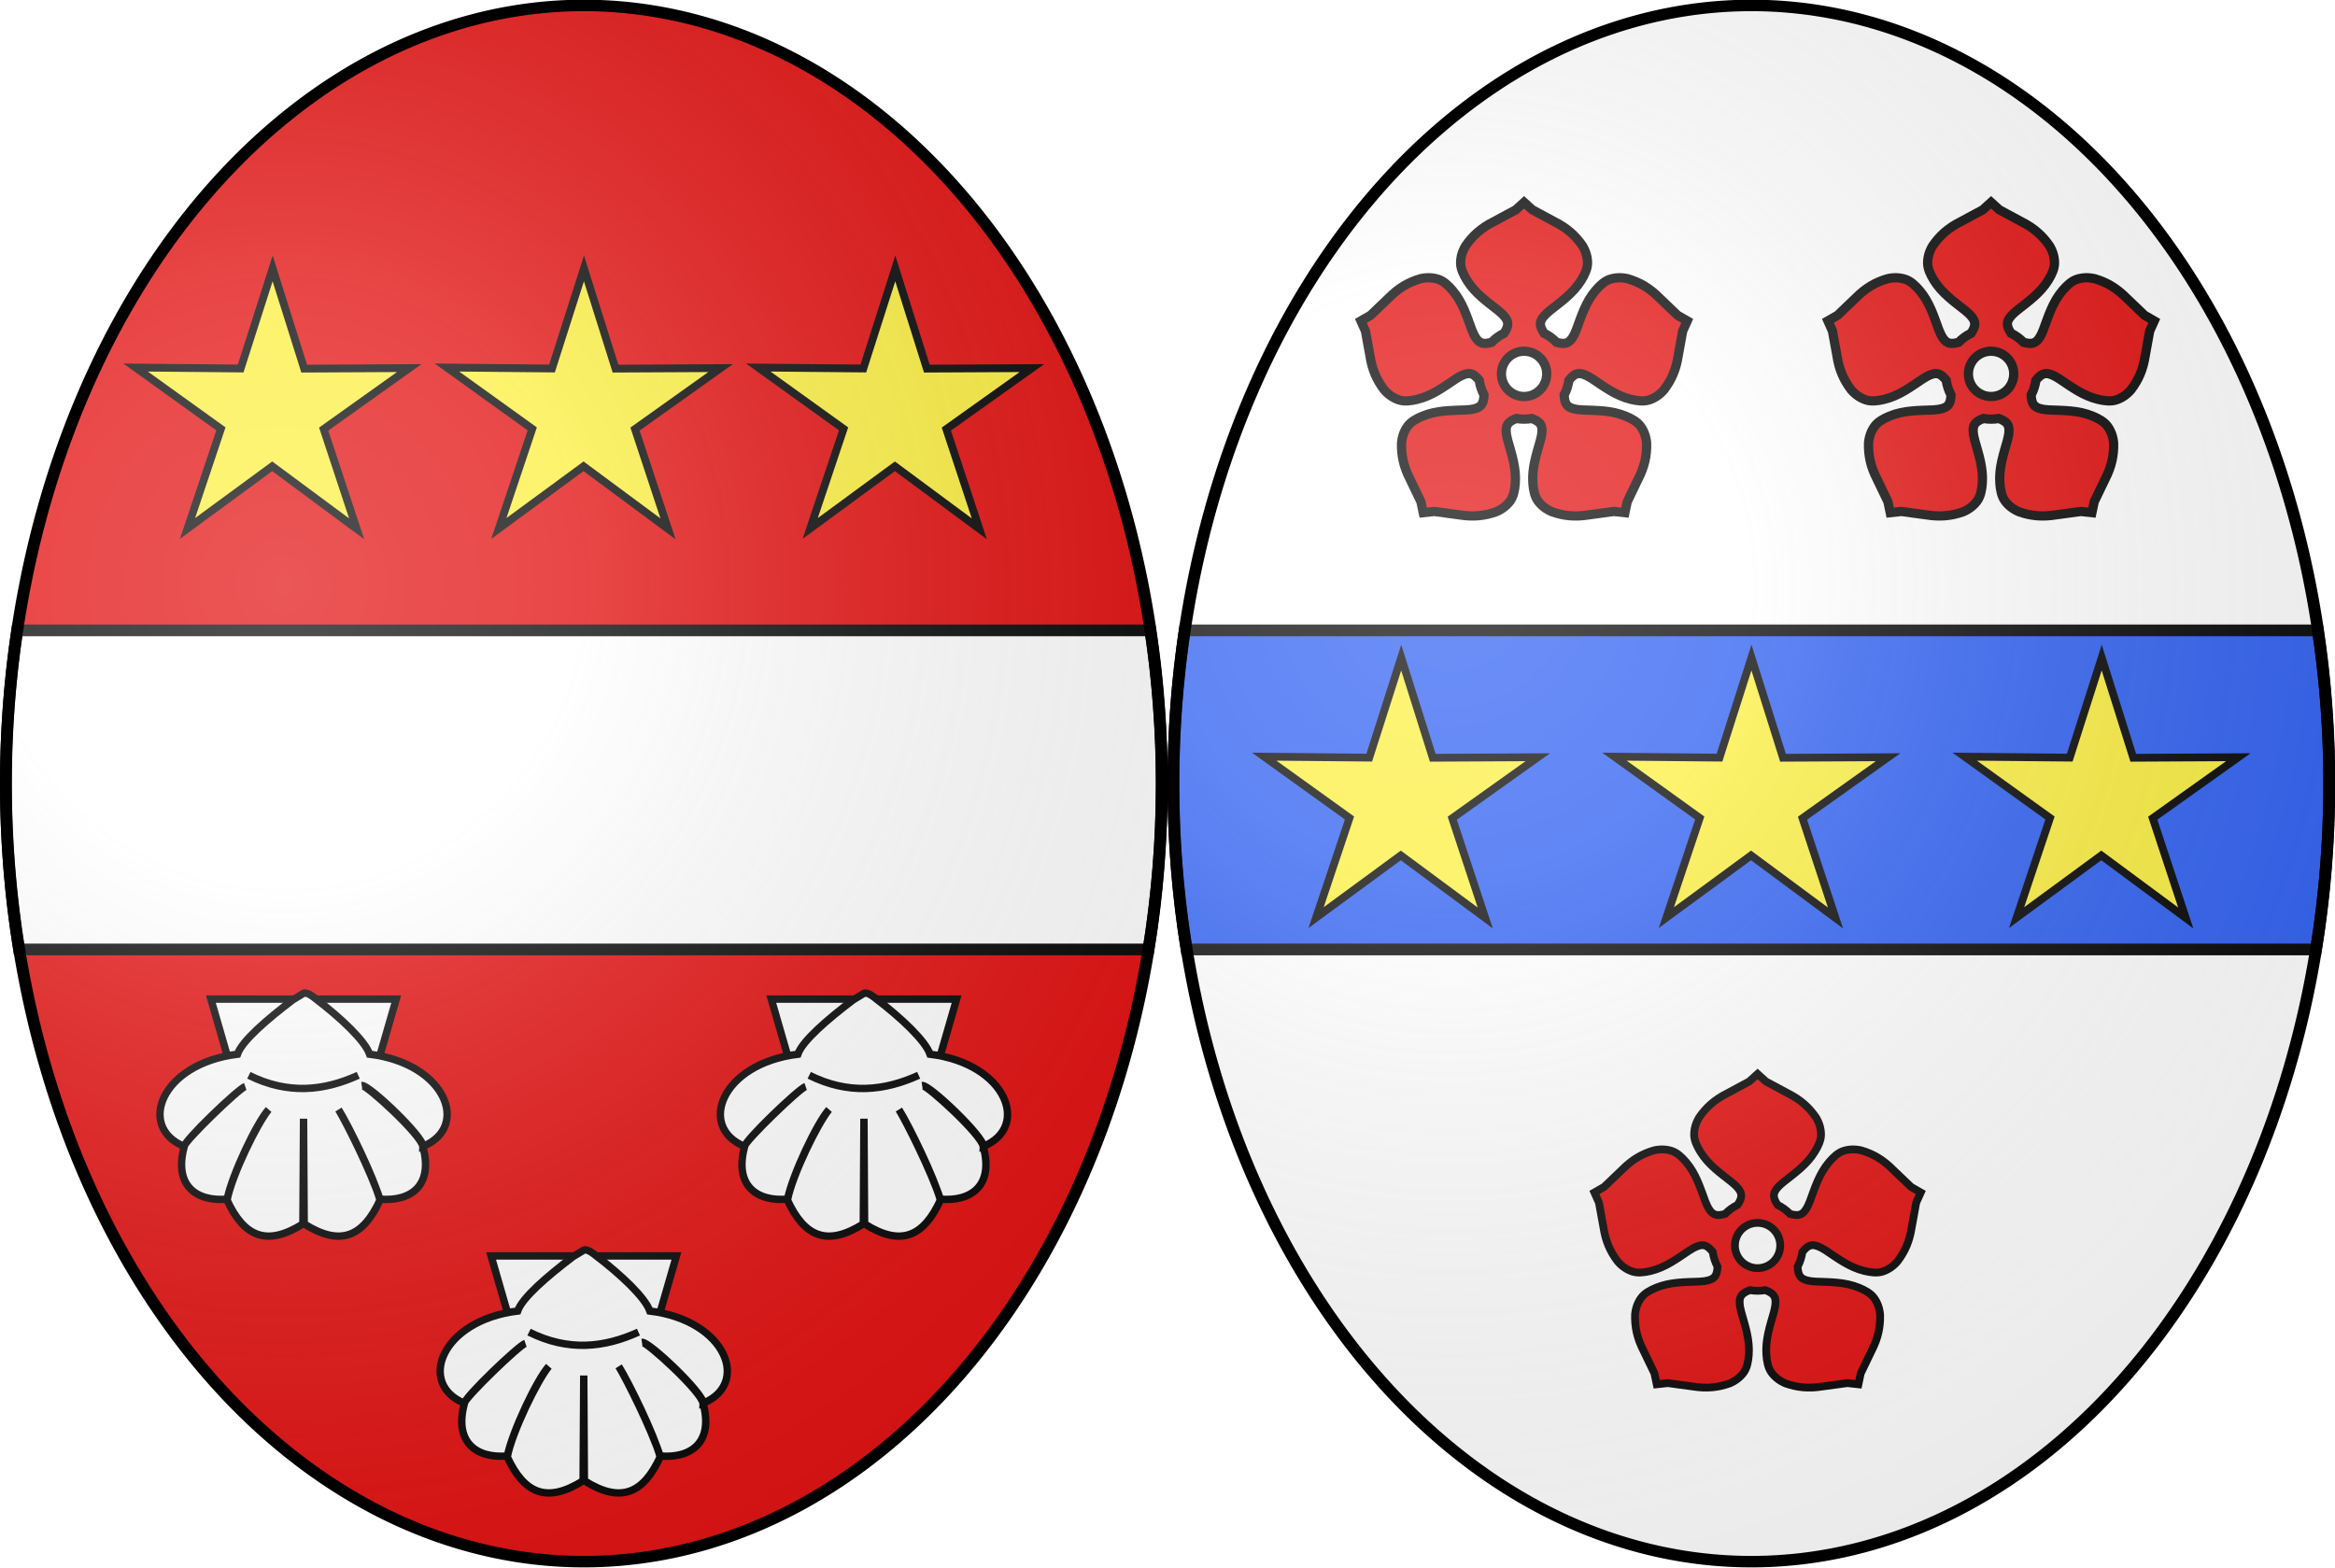 <?xml version="1.0" encoding="UTF-8" standalone="no"?>
<svg
   xmlns:dc="http://purl.org/dc/elements/1.1/"
   xmlns:cc="http://creativecommons.org/ns#"
   xmlns:rdf="http://www.w3.org/1999/02/22-rdf-syntax-ns#"
   xmlns:svg="http://www.w3.org/2000/svg"
   xmlns="http://www.w3.org/2000/svg"
   xmlns:xlink="http://www.w3.org/1999/xlink"
   xmlns:sodipodi="http://sodipodi.sourceforge.net/DTD/sodipodi-0.dtd"
   xmlns:inkscape="http://www.inkscape.org/namespaces/inkscape"
   height="403"
   width="600"
   version="1.0"
   id="svg2"
   sodipodi:version="0.32"
   inkscape:version="0.46"
   sodipodi:docname="Blason_ville_fr_Aigné_(Sarthe).svg"
   sodipodi:docbase="L:\Héraldique"
   inkscape:export-filename="/Users/olivier/Desktop/Blason Rouge/Blason_Vide_3D.png"
   inkscape:export-xdpi="144"
   inkscape:export-ydpi="144"
   inkscape:output_extension="org.inkscape.output.svg.inkscape">
  <sodipodi:namedview
     inkscape:window-height="977"
     inkscape:window-width="1280"
     inkscape:pageshadow="2"
     inkscape:pageopacity="0.0"
     guidetolerance="10.0"
     gridtolerance="10.0"
     objecttolerance="10.0"
     borderopacity="1.0"
     bordercolor="#666666"
     pagecolor="#ffffff"
     id="base"
     showgrid="false"
     height="660px"
     inkscape:zoom="0.47580653"
     inkscape:cx="299.99993"
     inkscape:cy="201.49997"
     inkscape:window-x="-4"
     inkscape:window-y="-4"
     inkscape:current-layer="layer3"
     showguides="true"
     inkscape:guide-bbox="true"
     inkscape:object-nodes="true" />
  <desc
     id="desc4">Flag of Canton of Valais (Wallis)</desc>
  <defs
     id="defs6">
    <linearGradient
       id="linearGradient2893">
      <stop
         style="stop-color:white;stop-opacity:0.314;"
         offset="0"
         id="stop2895" />
      <stop
         id="stop2897"
         offset="0.19"
         style="stop-color:white;stop-opacity:0.251;" />
      <stop
         style="stop-color:#6b6b6b;stop-opacity:0.125;"
         offset="0.6"
         id="stop2901" />
      <stop
         style="stop-color:black;stop-opacity:0.125;"
         offset="1"
         id="stop2899" />
    </linearGradient>
    <radialGradient
       inkscape:collect="always"
       xlink:href="#linearGradient2893"
       id="radialGradient8352"
       gradientUnits="userSpaceOnUse"
       gradientTransform="matrix(1.34,0,0,1.349,-223.853,-37.934)"
       cx="221.445"
       cy="226.331"
       fx="221.445"
       fy="226.331"
       r="300" />
    <radialGradient
       inkscape:collect="always"
       xlink:href="#linearGradient2893"
       id="radialGradient8360"
       gradientUnits="userSpaceOnUse"
       gradientTransform="matrix(1.34,0,0,1.349,76.147,-37.934)"
       cx="221.445"
       cy="226.331"
       fx="221.445"
       fy="226.331"
       r="300" />
  </defs>
  <g
     inkscape:groupmode="layer"
     id="layer3"
     inkscape:label="Fond écu"
     style="display:inline"
     transform="translate(-4.1907573e-5,-117)">
    <path
       transform="matrix(2.256,0,0,2.182,-441.088,-450.514)"
       d="M 327.849,352.373 A 65.828,91.643 0 1 1 196.193,352.373 A 65.828,91.643 0 1 1 327.849,352.373 z"
       sodipodi:ry="91.642761"
       sodipodi:rx="65.827904"
       sodipodi:cy="352.37289"
       sodipodi:cx="262.02087"
       id="path7820"
       style="opacity:1;fill:#e20909;fill-opacity:1;stroke:none;stroke-width:3;stroke-miterlimit:4;stroke-dasharray:none;stroke-opacity:1;display:inline"
       sodipodi:type="arc" />
    <path
       sodipodi:type="arc"
       style="opacity:1;fill:#ffffff;fill-opacity:1;stroke:none;stroke-width:3;stroke-miterlimit:4;stroke-dasharray:none;stroke-opacity:1;display:inline"
       id="path8354"
       sodipodi:cx="262.02087"
       sodipodi:cy="352.37289"
       sodipodi:rx="65.827904"
       sodipodi:ry="91.642761"
       d="M 327.849,352.373 A 65.828,91.643 0 1 1 196.193,352.373 A 65.828,91.643 0 1 1 327.849,352.373 z"
       transform="matrix(2.256,0,0,2.182,-141.088,-450.514)" />
    <path
       style="opacity:1;fill:#ffffff;fill-opacity:1;stroke:#000000;stroke-width:3;stroke-miterlimit:4;stroke-dasharray:none;stroke-opacity:1.0"
       d="M 4.406 162 C 2.503 174.774 1.5 187.975 1.5 201.5 C 1.5 216.084 2.671 230.3 4.875 244 L 295.125 244 C 297.329 230.3 298.5 216.084 298.5 201.5 C 298.5 187.975 297.497 174.774 295.594 162 L 4.406 162 z "
       transform="translate(4.1907573e-5,117)"
       id="rect8934" />
    <path
       id="path8939"
       d="M 304.406,279 C 302.503,291.774 301.5,304.975 301.5,318.5 C 301.5,333.084 302.671,347.3 304.875,361 L 595.125,361 C 597.329,347.3 598.5,333.084 598.5,318.5 C 598.5,304.975 597.497,291.774 595.594,279 L 304.406,279 z"
       style="opacity:1;fill:#2b5df2;fill-opacity:1;stroke:#000000;stroke-width:3;stroke-miterlimit:4;stroke-dasharray:none;stroke-opacity:1" />
    <use
       transform="translate(-163.244,139.351)"
       id="use7625"
       x="0"
       y="0"
       width="744.094"
       height="1052.362"
       xlink:href="#g7489" />
    <use
       transform="translate(-263.958,-163.506)"
       id="use7636"
       x="0"
       y="0"
       width="744.094"
       height="1052.362"
       xlink:href="#g7489" />
    <use
       transform="translate(-789.672,-129.22)"
       id="use7638"
       x="0"
       y="0"
       width="744.094"
       height="1052.362"
       xlink:href="#g7489" />
    <use
       transform="translate(-472.529,-114.934)"
       id="use7640"
       x="0"
       y="0"
       width="744.094"
       height="1052.362"
       xlink:href="#g7489" />
  </g>
  <g
     inkscape:groupmode="layer"
     id="layer4"
     inkscape:label="Meubles"
     style="display:inline"
     transform="translate(-4.1907573e-5,-117)">
    <path
       style="display:inline;fill:#e20909;fill-opacity:1;fill-rule:evenodd;stroke:#000000;stroke-width:2;stroke-linecap:butt;stroke-linejoin:miter;stroke-miterlimit:4;stroke-dasharray:none;stroke-opacity:1"
       d="M 451.625,392.991 L 449.497,394.917 L 443.812,397.975 C 440.575,399.605 438.413,401.56 436.615,404.167 C 435.759,405.575 435.325,407.067 435.321,408.559 C 435.318,410.051 436.034,411.544 436.902,412.964 C 438.973,416.352 442.098,418.509 444.975,420.79 C 445.629,421.308 446.216,421.87 446.7,422.474 C 447.86,423.924 447.534,425.027 446.488,426.641 C 445.289,427.233 444.205,428.022 443.282,428.971 C 441.426,429.466 440.275,429.431 439.255,427.88 C 438.83,427.234 438.477,426.502 438.186,425.72 C 436.905,422.279 435.821,418.643 433.238,415.626 C 432.156,414.362 430.958,413.22 429.538,412.762 C 428.118,412.304 426.566,412.258 424.962,412.636 C 421.927,413.54 419.399,414.991 416.849,417.566 L 412.183,422.029 L 409.696,423.457 L 410.867,426.075 L 412.022,432.429 C 412.571,436.011 413.762,438.669 415.685,441.185 C 416.761,442.433 418.044,443.307 419.462,443.771 C 420.88,444.235 422.522,444.019 424.141,443.632 C 428.003,442.709 431.019,440.401 434.077,438.369 C 434.772,437.908 435.487,437.524 436.21,437.251 C 437.946,436.596 438.894,437.244 440.103,438.733 C 440.295,440.079 440.718,441.348 441.329,442.505 C 441.226,444.426 440.844,445.512 439.053,446.003 C 438.307,446.207 437.502,446.318 436.668,446.353 C 433,446.507 429.205,446.414 425.537,447.938 C 424,448.577 422.545,449.365 421.671,450.574 C 420.797,451.783 420.271,453.243 420.135,454.884 C 420.058,458.051 420.657,460.904 422.318,464.125 L 425.12,469.94 L 425.712,472.751 L 428.564,472.441 L 434.962,473.308 C 438.539,473.892 441.435,473.583 444.423,472.531 C 445.942,471.894 447.172,470.943 448.051,469.738 C 448.931,468.533 449.23,466.907 449.362,465.248 C 449.678,461.289 448.418,457.708 447.432,454.17 C 447.207,453.367 447.059,452.568 447.023,451.795 C 446.936,449.94 447.851,449.24 449.645,448.549 C 450.288,448.659 450.951,448.719 451.625,448.719 C 452.3,448.719 452.962,448.659 453.606,448.549 C 455.4,449.24 456.314,449.94 456.228,451.795 C 456.192,452.568 456.043,453.367 455.819,454.17 C 454.832,457.708 453.572,461.289 453.889,465.248 C 454.021,466.907 454.32,468.533 455.2,469.738 C 456.079,470.943 457.308,471.894 458.828,472.531 C 461.815,473.583 464.712,473.892 468.289,473.308 L 474.687,472.441 L 477.538,472.751 L 478.131,469.94 L 480.933,464.125 C 482.594,460.904 483.193,458.051 483.115,454.884 C 482.979,453.243 482.454,451.783 481.58,450.574 C 480.705,449.365 479.25,448.577 477.714,447.938 C 474.046,446.414 470.251,446.507 466.582,446.353 C 465.749,446.318 464.944,446.207 464.198,446.003 C 462.406,445.512 462.024,444.426 461.922,442.505 C 462.533,441.348 462.956,440.079 463.147,438.733 C 464.357,437.244 465.305,436.596 467.04,437.251 C 467.764,437.524 468.478,437.908 469.173,438.369 C 472.232,440.401 475.247,442.709 479.11,443.632 C 480.729,444.019 482.371,444.235 483.789,443.771 C 485.207,443.307 486.49,442.433 487.565,441.185 C 489.489,438.669 490.68,436.011 491.229,432.429 L 492.383,426.075 L 493.555,423.457 L 491.068,422.029 L 486.402,417.566 C 483.852,414.991 481.324,413.54 478.288,412.636 C 476.685,412.258 475.133,412.304 473.713,412.762 C 472.293,413.22 471.095,414.362 470.013,415.626 C 467.43,418.643 466.345,422.279 465.065,425.72 C 464.774,426.502 464.421,427.234 463.996,427.88 C 462.976,429.431 461.825,429.466 459.968,428.971 C 459.046,428.022 457.962,427.233 456.762,426.641 C 455.717,425.027 455.39,423.924 456.551,422.474 C 457.034,421.87 457.622,421.308 458.275,420.79 C 461.153,418.509 464.278,416.352 466.349,412.964 C 467.217,411.544 467.933,410.051 467.93,408.559 C 467.926,407.067 467.491,405.575 466.636,404.167 C 464.838,401.56 462.675,399.605 459.438,397.975 L 453.754,394.917 L 451.625,392.991 z M 451.625,431.261 C 454.838,431.261 457.445,433.868 457.445,437.081 C 457.445,440.293 454.838,442.9 451.625,442.9 C 448.413,442.9 445.806,440.293 445.806,437.081 C 445.806,433.868 448.413,431.261 451.625,431.261 z"
       id="path7547" />
    <path
       id="use11268"
       d="M 511.625,168.991 L 509.497,170.917 L 503.812,173.975 C 500.575,175.605 498.413,177.56 496.615,180.167 C 495.759,181.575 495.325,183.067 495.321,184.559 C 495.318,186.051 496.034,187.544 496.902,188.964 C 498.973,192.352 502.098,194.509 504.975,196.79 C 505.629,197.308 506.216,197.87 506.7,198.474 C 507.86,199.924 507.534,201.027 506.488,202.641 C 505.289,203.233 504.205,204.022 503.282,204.971 C 501.426,205.466 500.275,205.431 499.255,203.88 C 498.83,203.234 498.477,202.502 498.186,201.72 C 496.905,198.279 495.821,194.643 493.238,191.626 C 492.156,190.362 490.958,189.22 489.538,188.762 C 488.118,188.304 486.566,188.258 484.962,188.636 C 481.927,189.54 479.399,190.991 476.849,193.566 L 472.183,198.029 L 469.696,199.457 L 470.867,202.075 L 472.022,208.429 C 472.571,212.011 473.762,214.669 475.685,217.185 C 476.761,218.433 478.044,219.307 479.462,219.771 C 480.88,220.235 482.522,220.019 484.141,219.632 C 488.003,218.709 491.019,216.401 494.077,214.369 C 494.772,213.908 495.487,213.524 496.21,213.251 C 497.946,212.596 498.894,213.244 500.103,214.733 C 500.295,216.079 500.718,217.348 501.329,218.505 C 501.226,220.426 500.844,221.512 499.053,222.003 C 498.307,222.207 497.502,222.318 496.668,222.353 C 493,222.507 489.205,222.414 485.537,223.938 C 484,224.577 482.545,225.365 481.671,226.574 C 480.797,227.783 480.271,229.243 480.135,230.884 C 480.058,234.051 480.657,236.904 482.318,240.125 L 485.12,245.94 L 485.712,248.751 L 488.564,248.441 L 494.962,249.308 C 498.539,249.892 501.435,249.583 504.423,248.531 C 505.942,247.894 507.172,246.943 508.051,245.738 C 508.931,244.533 509.23,242.907 509.362,241.248 C 509.678,237.289 508.418,233.708 507.432,230.17 C 507.207,229.367 507.059,228.568 507.023,227.795 C 506.936,225.94 507.851,225.24 509.645,224.549 C 510.288,224.659 510.951,224.719 511.625,224.719 C 512.3,224.719 512.962,224.659 513.606,224.549 C 515.4,225.24 516.314,225.94 516.228,227.795 C 516.192,228.568 516.043,229.367 515.819,230.17 C 514.832,233.708 513.572,237.289 513.889,241.248 C 514.021,242.907 514.32,244.533 515.199,245.738 C 516.079,246.943 517.308,247.894 518.828,248.531 C 521.815,249.583 524.712,249.892 528.289,249.308 L 534.687,248.441 L 537.538,248.751 L 538.131,245.94 L 540.933,240.125 C 542.594,236.904 543.193,234.051 543.115,230.884 C 542.979,229.243 542.454,227.783 541.58,226.574 C 540.705,225.365 539.25,224.577 537.714,223.938 C 534.046,222.414 530.251,222.507 526.582,222.353 C 525.749,222.318 524.944,222.207 524.198,222.003 C 522.406,221.512 522.024,220.426 521.922,218.505 C 522.533,217.348 522.956,216.079 523.147,214.733 C 524.357,213.244 525.305,212.596 527.04,213.251 C 527.764,213.524 528.478,213.908 529.173,214.369 C 532.232,216.401 535.247,218.709 539.11,219.632 C 540.729,220.019 542.371,220.235 543.789,219.771 C 545.207,219.307 546.49,218.433 547.565,217.185 C 549.489,214.669 550.68,212.011 551.229,208.429 L 552.383,202.075 L 553.555,199.457 L 551.068,198.029 L 546.402,193.566 C 543.852,190.991 541.324,189.54 538.288,188.636 C 536.685,188.258 535.133,188.304 533.713,188.762 C 532.293,189.22 531.095,190.362 530.013,191.626 C 527.43,194.643 526.345,198.279 525.065,201.72 C 524.774,202.502 524.421,203.234 523.996,203.88 C 522.976,205.431 521.825,205.466 519.968,204.971 C 519.046,204.022 517.962,203.233 516.762,202.641 C 515.717,201.027 515.39,199.924 516.551,198.474 C 517.034,197.87 517.622,197.308 518.275,196.79 C 521.153,194.509 524.278,192.352 526.349,188.964 C 527.217,187.544 527.933,186.051 527.929,184.559 C 527.926,183.067 527.491,181.575 526.636,180.167 C 524.838,177.56 522.675,175.605 519.438,173.975 L 513.754,170.917 L 511.625,168.991 z M 511.625,207.261 C 514.838,207.261 517.445,209.868 517.445,213.081 C 517.445,216.293 514.838,218.9 511.625,218.9 C 508.413,218.9 505.806,216.293 505.806,213.081 C 505.806,209.868 508.413,207.261 511.625,207.261 z"
       style="display:inline;fill:#e20909;fill-opacity:1;fill-rule:evenodd;stroke:#000000;stroke-width:2.375;stroke-linecap:butt;stroke-linejoin:miter;stroke-miterlimit:4;stroke-dasharray:none;stroke-opacity:1" />
    <use
       style="display:inline"
       x="0"
       y="0"
       xlink:href="#use11268"
       id="use11270"
       width="600"
       height="403"
       transform="translate(-120,0)" />
    <path
       sodipodi:type="star"
       style="display:inline;fill:#fcef3c;fill-opacity:1;stroke:#000000;stroke-width:3.472;stroke-miterlimit:4;stroke-dasharray:none;stroke-opacity:1"
       id="path4222"
       sodipodi:sides="5"
       sodipodi:cx="457.63528"
       sodipodi:cy="68.777557"
       sodipodi:r1="64.180008"
       sodipodi:r2="24.101833"
       sodipodi:arg1="-0.31209535"
       sodipodi:arg2="0.31622318"
       inkscape:flatsided="false"
       inkscape:rounded="0"
       inkscape:randomized="0"
       d="M 518.715,49.071 L 480.542,76.273 L 495.252,120.778 L 457.586,92.879 L 419.804,120.622 L 434.698,76.178 L 396.638,48.819 L 443.509,49.25 L 457.768,4.598 L 471.842,49.308 L 518.715,49.071 z"
       transform="matrix(0.576,0,0,0.576,186.379,283.334)" />
    <use
       style="display:inline"
       x="0"
       y="0"
       xlink:href="#path4222"
       id="use9077"
       transform="translate(-300,-100)"
       width="600"
       height="403" />
    <use
       style="display:inline"
       x="0"
       y="0"
       xlink:href="#path4222"
       id="use9079"
       transform="translate(-90,0)"
       width="600"
       height="403" />
    <use
       style="display:inline"
       x="0"
       y="0"
       xlink:href="#use9079"
       id="use9081"
       transform="translate(180,0)"
       width="600"
       height="403" />
    <use
       style="display:inline"
       x="0"
       y="0"
       xlink:href="#use9081"
       id="use9083"
       transform="translate(-310,-100)"
       width="600"
       height="403" />
    <use
       style="display:inline"
       x="0"
       y="0"
       xlink:href="#use9083"
       id="use9085"
       width="600"
       height="403"
       transform="translate(-160,0)" />
    <g
       id="g11432"
       transform="matrix(0.95,0,0,0.95,9.762,23.472)"
       style="display:inline;fill:#ffffff">
      <path
         sodipodi:nodetypes="ccccccc"
         id="path6213"
         d="M 122.555,438.196 L 133.588,476.422 L 147.616,476.422 L 161.635,476.422 L 172.684,438.196 L 147.616,438.196 L 122.555,438.196 z"
         style="fill:#ffffff;fill-opacity:1;fill-rule:evenodd;stroke:#000000;stroke-width:2;stroke-linecap:butt;stroke-linejoin:miter;stroke-miterlimit:4;stroke-dasharray:none;stroke-opacity:1;display:inline" />
      <path
         style="fill:#ffffff;fill-opacity:1;fill-rule:evenodd;stroke:#000000;stroke-width:2;stroke-linecap:butt;stroke-linejoin:miter;stroke-miterlimit:4;stroke-dasharray:none;stroke-opacity:1;display:inline"
         d="M 144.692,438.413 C 137.637,443.782 130.997,449.487 129.742,453.103 C 108.903,455.689 102.649,472.887 115.308,478.024 C 115.608,476.4 130.131,462.379 131.827,461.852 C 129.805,462.6 115.278,476.559 115.351,478.053 C 112.445,488.734 118.7,493.027 126.958,492.314 C 128.29,485.698 135.001,471.575 138.165,468.075 C 135.072,471.831 128.226,485.786 126.93,492.572 C 131.492,502.454 137.61,505.225 147.446,499.014 L 147.619,470.554 L 147.791,499.014 C 157.627,505.225 163.731,502.454 168.293,492.572 C 166.644,486.491 159.837,472.487 157.072,468.075 C 159.254,471.652 165.898,484.96 168.279,492.314 C 176.537,493.027 182.792,488.734 179.886,478.053 C 179.416,474.84 164.598,461.341 163.396,461.568 C 165.324,461.357 180.082,475.433 179.929,478.024 C 192.588,472.887 186.334,455.689 165.495,453.103 C 164.24,449.487 157.855,443.399 150.801,438.03 C 150.801,438.03 148.669,436.149 147.619,436.634 L 144.692,438.413 z"
         id="path6219"
         sodipodi:nodetypes="ccccccccccccccccccccc" />
      <path
         style="fill:#ffffff;fill-rule:evenodd;stroke:#000000;stroke-width:2;stroke-linecap:butt;stroke-linejoin:miter;stroke-miterlimit:4;stroke-dasharray:none;stroke-opacity:1;display:inline"
         d="M 132.82,458.803 C 143.441,464.091 153.153,463.014 162.417,458.803"
         id="path6215"
         sodipodi:nodetypes="cc" />
    </g>
    <use
       style="display:inline"
       x="0"
       y="0"
       xlink:href="#g11432"
       id="use11437"
       transform="translate(72,-66)"
       width="600"
       height="403" />
    <use
       style="display:inline"
       x="0"
       y="0"
       xlink:href="#use11437"
       id="use11439"
       transform="translate(-144,0)"
       width="600"
       height="403" />
  </g>
  <g
     inkscape:groupmode="layer"
     id="layer2"
     inkscape:label="Reflet final"
     style="display:inline"
     transform="translate(-4.1907573e-5,-117)"
     sodipodi:insensitive="true">
    <path
       style="opacity:1;fill:url(#radialGradient8352);fill-opacity:1;fill-rule:evenodd;stroke:none;stroke-width:1px;stroke-linecap:butt;stroke-linejoin:miter;stroke-opacity:1"
       d="M 150,118.5 C 68.028,118.5 1.5,208.1 1.5,318.5 C 1.5,428.9 68.028,518.5 150,518.5 C 231.972,518.5 298.5,428.9 298.5,318.5 C 298.5,208.1 231.972,118.5 150,118.5 z"
       id="path2875" />
    <path
       id="path8356"
       d="M 450,118.5 C 368.028,118.5 301.5,208.1 301.5,318.5 C 301.5,428.9 368.028,518.5 450,518.5 C 531.972,518.5 598.5,428.9 598.5,318.5 C 598.5,208.1 531.972,118.5 450,118.5 z"
       style="opacity:1;fill:url(#radialGradient8360);fill-opacity:1;fill-rule:evenodd;stroke:none;stroke-width:1px;stroke-linecap:butt;stroke-linejoin:miter;stroke-opacity:1" />
  </g>
  <g
     inkscape:groupmode="layer"
     id="layer1"
     inkscape:label="Contour final"
     style="display:inline"
     transform="translate(-4.1907573e-5,-117)"
     sodipodi:insensitive="true">
    <path
       sodipodi:type="arc"
       style="opacity:1;fill:none;fill-opacity:1;stroke:#000000;stroke-width:1.352;stroke-miterlimit:4;stroke-dasharray:none;stroke-opacity:1;display:inline"
       id="path7825"
       sodipodi:cx="262.02087"
       sodipodi:cy="352.37289"
       sodipodi:rx="65.827904"
       sodipodi:ry="91.642761"
       d="M 327.849,352.373 A 65.828,91.643 0 1 1 196.193,352.373 A 65.828,91.643 0 1 1 327.849,352.373 z"
       transform="matrix(2.256,0,0,2.182,-441.088,-450.514)" />
    <path
       transform="matrix(2.256,0,0,2.182,-141.088,-450.514)"
       d="M 327.849,352.373 A 65.828,91.643 0 1 1 196.193,352.373 A 65.828,91.643 0 1 1 327.849,352.373 z"
       sodipodi:ry="91.642761"
       sodipodi:rx="65.827904"
       sodipodi:cy="352.37289"
       sodipodi:cx="262.02087"
       id="path8358"
       style="opacity:1;fill:none;fill-opacity:1;stroke:#000000;stroke-width:1.352;stroke-miterlimit:4;stroke-dasharray:none;stroke-opacity:1;display:inline"
       sodipodi:type="arc" />
  </g>
</svg>
